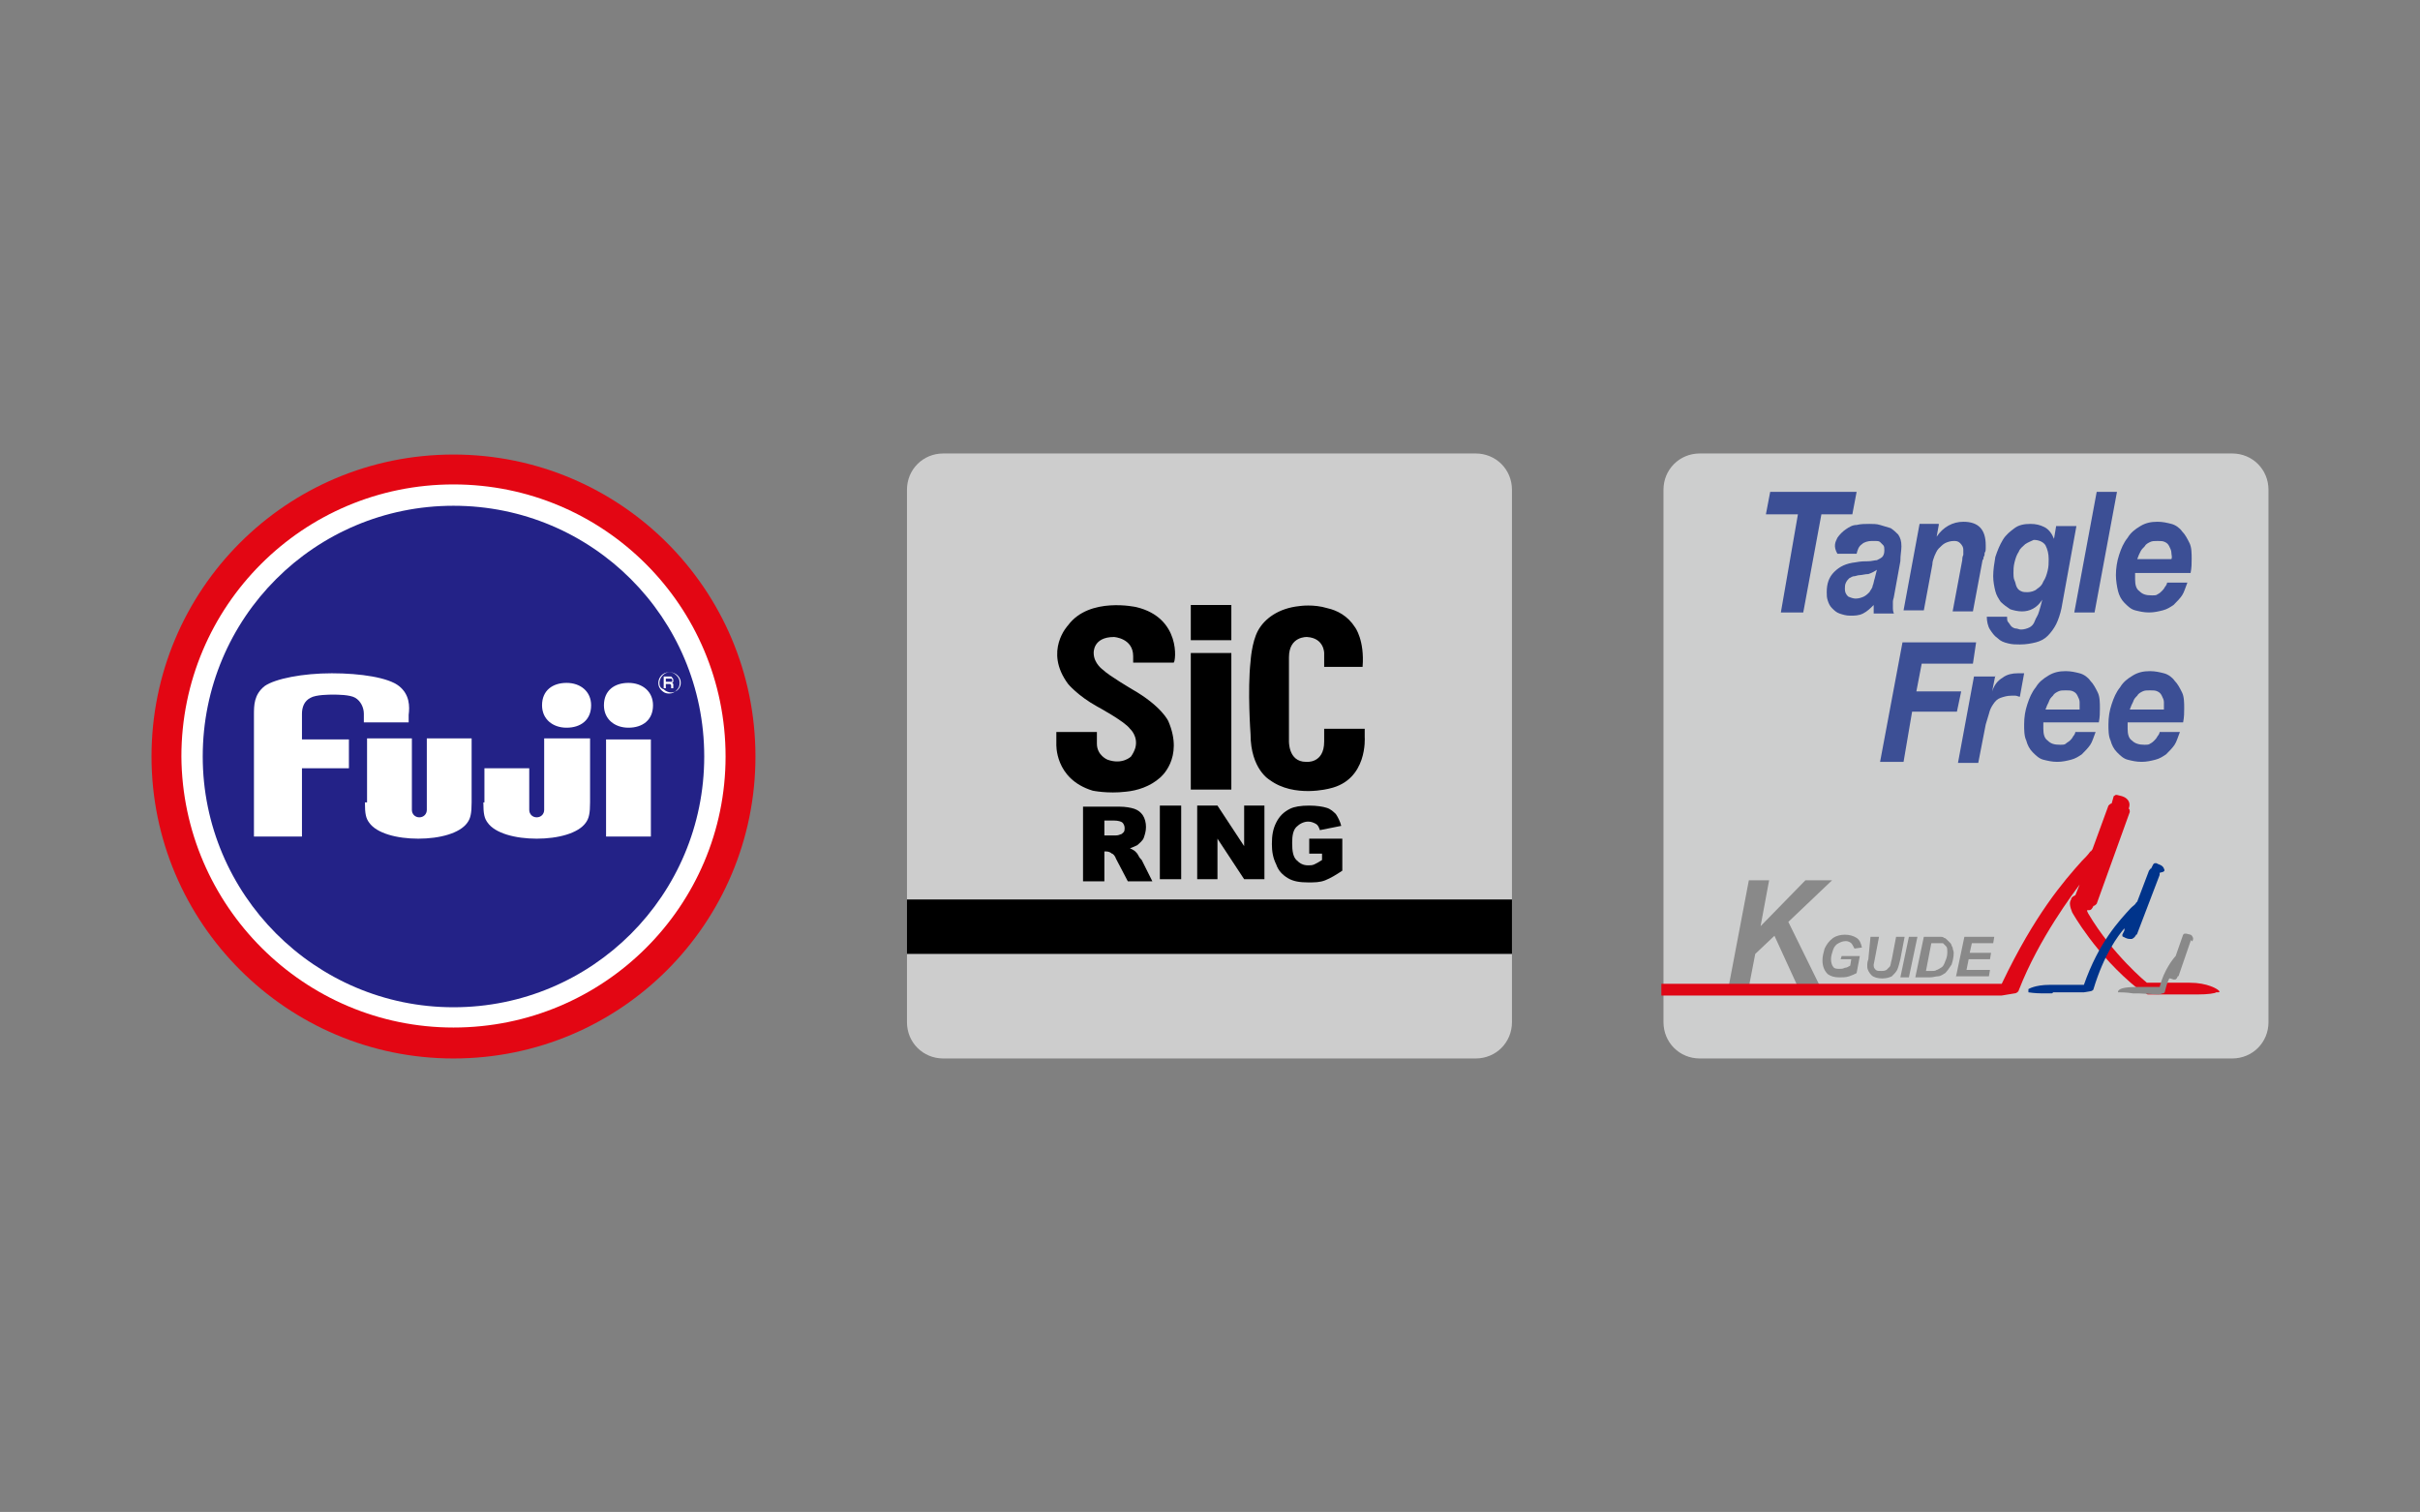 <?xml version="1.0" encoding="utf-8"?>
<!-- Generator: Adobe Illustrator 25.0.1, SVG Export Plug-In . SVG Version: 6.00 Build 0)  -->
<svg version="1.1" id="Ebene_1" xmlns="http://www.w3.org/2000/svg" xmlns:xlink="http://www.w3.org/1999/xlink" x="0px" y="0px"
	 viewBox="0 0 226.8 141.7" style="enable-background:new 0 0 226.8 141.7;" xml:space="preserve">
<rect x="0" y="0" width="226.8" height="141.7" fill="#808080" stroke="none"/>
<style type="text/css">
	.st0{fill:#E51F1F;}
	.st1{fill:#FFFFFF;}
	.st2{fill:#232287;}
	.st3{fill:#E30613;}
	.st4{fill:#CDCDCD;}
	.st5{fill:#CDCECE;}
	.st6{fill:#898989;}
	.st7{fill:#DF0615;}
	.st8{fill:#00348B;}
	.st9{fill:#3C4F95;}
	.st10{fill:#9CB5AC;}
</style>
<g>
	<path class="st4" d="M141.7,95.8c0,1.9-1.5,3.4-3.4,3.4H88.4c-1.9,0-3.4-1.5-3.4-3.4V45.9c0-1.9,1.5-3.4,3.4-3.4h49.9
		c1.9,0,3.4,1.5,3.4,3.4V95.8z"/>
	<g>
		<g>
			<path d="M101.5,82.5v-6.9h3.4c0.6,0,1.1,0.1,1.4,0.2c0.3,0.1,0.6,0.3,0.8,0.6s0.3,0.7,0.3,1.1c0,0.4-0.1,0.7-0.2,1
				s-0.4,0.5-0.6,0.7c-0.2,0.1-0.4,0.2-0.7,0.3c0.2,0.1,0.4,0.2,0.5,0.3c0.1,0.1,0.2,0.2,0.3,0.4c0.1,0.2,0.2,0.3,0.3,0.4l1,2h-2.3
				l-1.1-2.1c-0.1-0.3-0.3-0.5-0.4-0.5c-0.1-0.1-0.3-0.2-0.5-0.2h-0.2v2.8H101.5z M103.6,78.3h0.9c0.1,0,0.3,0,0.5-0.1
				c0.1,0,0.2-0.1,0.3-0.2s0.1-0.3,0.1-0.4c0-0.2-0.1-0.4-0.2-0.5c-0.1-0.1-0.4-0.2-0.8-0.2h-0.9V78.3z"/>
		</g>
		<g>
			<path d="M108.7,75.5h2v6.9h-2V75.5z"/>
		</g>
		<g>
			<path d="M112.2,75.5h1.9l2.5,3.8v-3.8h1.9v6.9h-1.9l-2.5-3.8v3.8h-1.9V75.5z"/>
		</g>
		<g>
			<path d="M122.7,80v-1.4h3.1v3c-0.6,0.4-1.1,0.7-1.6,0.9c-0.5,0.2-1,0.2-1.6,0.2c-0.8,0-1.4-0.1-1.9-0.4s-0.9-0.7-1.1-1.3
				c-0.3-0.6-0.4-1.2-0.4-1.9c0-0.8,0.1-1.4,0.4-2c0.3-0.6,0.7-1,1.3-1.3c0.4-0.2,1-0.3,1.8-0.3c0.7,0,1.3,0.1,1.6,0.2
				c0.4,0.1,0.7,0.4,0.9,0.6c0.2,0.3,0.4,0.7,0.5,1.1l-2,0.4c-0.1-0.3-0.2-0.5-0.4-0.6c-0.2-0.1-0.4-0.2-0.7-0.2
				c-0.4,0-0.8,0.2-1.1,0.5c-0.3,0.3-0.4,0.8-0.4,1.5c0,0.8,0.1,1.3,0.4,1.6s0.6,0.5,1.1,0.5c0.2,0,0.4,0,0.6-0.1
				c0.2-0.1,0.4-0.2,0.7-0.4V80H122.7z"/>
		</g>
		<path d="M106.5,56.9c0,0-4.4-1-6.4,1.7c0,0-2.3,2.4,0,5.5c0,0,0.9,1.1,2.7,2.1c0,0,2.6,1.4,3.1,2.1c0,0,0.8,0.7,0.5,1.8
			c-0.1,0.3-0.2,0.5-0.4,0.8c0,0-0.8,0.8-2.2,0.3c0,0-1-0.4-1-1.5v-1.1h-3.8v1.1c0,0-0.2,3.3,3.4,4.4c0,0,1.4,0.3,3.1,0.1
			c1.1-0.1,2.3-0.5,3.2-1.3c0,0,2.3-1.8,0.8-5.3c0,0-0.6-1.4-3.4-3c0,0-2.2-1.3-2.7-1.8c0,0-0.9-0.6-0.9-1.6c0,0-0.1-1.5,1.9-1.5
			c0,0,1.8,0.1,1.8,1.8l0,0.6h3.8C110.2,62,110.7,57.9,106.5,56.9"/>
		<rect x="111.6" y="61.2" width="3.8" height="12.8"/>
		<rect x="111.6" y="56.7" width="3.8" height="3.3"/>
		<path d="M127.7,68.3h-3.6v1.2c0,2.1-1.7,1.9-1.7,1.9c-1.7,0-1.6-2-1.6-2v-7.8c0-2,1.7-1.9,1.7-1.9c1.6,0.1,1.6,1.5,1.6,1.5v1.3
			h3.6c0.2-2.5-0.7-3.7-0.7-3.7c-0.7-1.1-1.7-1.6-2.6-1.8c-1.3-0.4-2.6-0.2-2.6-0.2c-2,0.2-3.3,1.2-3.9,2.3
			c-0.6,1.1-0.7,2.9-0.7,2.9c-0.3,2.7,0,6.8,0,6.8c0,3.3,1.8,4.3,1.8,4.3c2.3,1.7,5.6,0.8,5.6,0.8c3.6-0.8,3.3-4.8,3.3-4.8V68.3z"/>
	</g>
	<rect x="85" y="84.3" width="56.7" height="5.1"/>
</g>
<g>
	<path class="st3" d="M42.5,99.2c15.7,0,28.3-12.7,28.3-28.3c0-15.7-12.7-28.3-28.3-28.3c-15.7,0-28.3,12.7-28.3,28.3
		C14.2,86.5,26.9,99.2,42.5,99.2"/>
	<path class="st1" d="M42.5,96.3C56.6,96.3,68,84.9,68,70.9c0-14.1-11.4-25.5-25.5-25.5c-14.1,0-25.5,11.4-25.5,25.5
		C17.1,84.9,28.5,96.3,42.5,96.3"/>
	<path class="st2" d="M42.5,94.4c13,0,23.5-10.5,23.5-23.5c0-13-10.5-23.5-23.5-23.5c-13,0-23.5,10.5-23.5,23.5
		C19,83.8,29.5,94.4,42.5,94.4"/>
	<g>
		<rect x="56.8" y="69.3" class="st1" width="4.2" height="9.1"/>
		<path class="st1" d="M45.3,75.2c0,1.1,0.1,1.5,0.4,1.9c0.7,1,2.6,1.5,4.6,1.5c2,0,3.9-0.5,4.6-1.5c0.3-0.4,0.4-0.9,0.4-1.9l0-6H51
			l0,6.7c0,0.4-0.3,0.7-0.7,0.7c-0.4,0-0.7-0.3-0.7-0.7v-3.9h-4.2V75.2z"/>
		<path class="st1" d="M34.2,75.2c0,1.1,0.1,1.5,0.4,1.9c0.7,1,2.6,1.5,4.6,1.5c2,0,3.9-0.5,4.6-1.5c0.3-0.4,0.4-0.9,0.4-1.9l0-6
			h-4.2l0,6.7c0,0.4-0.3,0.7-0.7,0.7c-0.4,0-0.7-0.3-0.7-0.7v-6.7h-4.2V75.2z"/>
		<path class="st1" d="M37.4,64.3c-1-0.8-3.6-1.2-6.3-1.2c-2.7,0-5.3,0.5-6.3,1.2c-1,0.8-1,1.8-1,2.7v11.4h4.5V72h4.4v-2.7h-4.4
			v-2.4c0-0.6,0.2-1.2,0.8-1.5c0.5-0.3,1.8-0.3,2.1-0.3c0.4,0,1.6,0,2.1,0.3c0.5,0.3,0.8,0.9,0.8,1.5v0.8h4.2V67
			C38.4,66.2,38.4,65.1,37.4,64.3"/>
		<path class="st1" d="M56.6,66.1c0,1.3,1,2.1,2.3,2.1c1.3,0,2.3-0.7,2.3-2.1c0-1.3-1-2.1-2.3-2.1C57.6,64,56.6,64.7,56.6,66.1"/>
		<path class="st1" d="M50.8,66.1c0,1.3,1,2.1,2.3,2.1c1.3,0,2.3-0.7,2.3-2.1c0-1.3-1-2.1-2.3-2.1C51.8,64,50.8,64.7,50.8,66.1"/>
	</g>
	<g>
		<path class="st1" d="M62.7,65c0.3,0,0.5-0.1,0.7-0.3c0.2-0.2,0.3-0.4,0.3-0.7c0-0.3-0.1-0.5-0.3-0.7C63.2,63.1,63,63,62.7,63
			c-0.6,0-1,0.5-1,1c0,0.3,0.1,0.5,0.3,0.7C62.2,64.9,62.4,65,62.7,65 M61.8,64c0-0.2,0.1-0.5,0.3-0.7c0.2-0.2,0.4-0.3,0.7-0.3
			c0.2,0,0.5,0.1,0.7,0.3c0.2,0.2,0.3,0.4,0.3,0.7c0,0.5-0.4,0.9-0.9,0.9c-0.2,0-0.5-0.1-0.7-0.3C61.9,64.5,61.8,64.3,61.8,64"/>
		<path class="st1" d="M62.4,63.6h0.4c0,0,0.1,0,0.1,0c0.1,0,0.1,0.1,0.1,0.2c0,0.1,0,0.1-0.1,0.1c0,0-0.1,0-0.2,0h-0.3V63.6z
			 M62.4,64.6v-0.5h0.3c0.1,0,0.1,0,0.1,0c0,0,0.1,0.1,0.1,0.1l0,0.2c0,0,0,0.1,0,0.1c0,0,0,0,0,0h0.2v0c0,0,0,0,0-0.1
			c0,0,0-0.1,0-0.1l0-0.1c0-0.1,0-0.1,0-0.1c0,0-0.1-0.1-0.1-0.1c0,0,0.1-0.1,0.1-0.1c0,0,0-0.1,0-0.2c0-0.1-0.1-0.2-0.2-0.3
			c-0.1,0-0.1,0-0.2,0h-0.5v1.1H62.4z"/>
	</g>
</g>
<g>
	<path class="st5" d="M212.6,95.8c0,1.9-1.5,3.4-3.4,3.4h-49.9c-1.9,0-3.4-1.5-3.4-3.4V45.9c0-1.9,1.5-3.4,3.4-3.4h49.9
		c1.9,0,3.4,1.5,3.4,3.4V95.8z"/>
	<g>
		<path class="st6" d="M162,92.5l1.9-10h1.9l-0.8,4.3l4.2-4.3h2.5l-4.1,3.9l3,6.1h-2.1l-2.2-4.8l-1.8,1.7l-0.6,3.1H162z"/>
	</g>
	<g>
		<path class="st6" d="M172.6,89.6h1.7l-0.3,1.6c-0.2,0.1-0.4,0.2-0.7,0.3c-0.3,0.1-0.6,0.1-0.9,0.1c-0.5,0-0.8-0.1-1.1-0.3
			c-0.3-0.3-0.5-0.7-0.5-1.3c0-0.4,0.1-0.7,0.2-1.1c0.2-0.4,0.4-0.7,0.8-1c0.3-0.2,0.7-0.3,1.1-0.3c0.4,0,0.8,0.1,1.1,0.3
			c0.3,0.2,0.4,0.5,0.5,0.9l-0.7,0.1c-0.1-0.2-0.2-0.4-0.3-0.5c-0.1-0.1-0.3-0.2-0.5-0.2c-0.3,0-0.5,0.1-0.7,0.2
			c-0.2,0.1-0.4,0.3-0.5,0.6c-0.1,0.3-0.2,0.6-0.2,0.9c0,0.3,0.1,0.6,0.2,0.7c0.1,0.2,0.4,0.2,0.6,0.2c0.2,0,0.3,0,0.5-0.1
			c0.2,0,0.3-0.1,0.5-0.2l0.1-0.6h-1L172.6,89.6z"/>
		<path class="st6" d="M175.3,87.8h0.8l-0.4,2.1l-0.1,0.5c0,0,0,0.1,0,0.1c0,0.2,0.1,0.3,0.2,0.4c0.1,0.1,0.3,0.1,0.5,0.1
			c0.2,0,0.3,0,0.5-0.1c0.1-0.1,0.2-0.2,0.3-0.3c0.1-0.1,0.1-0.4,0.2-0.7l0.4-2.1h0.8l-0.4,2.1c-0.1,0.4-0.2,0.8-0.3,1
			s-0.3,0.4-0.5,0.6c-0.2,0.1-0.5,0.2-0.9,0.2c-0.4,0-0.8-0.1-1-0.3c-0.2-0.2-0.4-0.5-0.4-0.8c0-0.1,0-0.1,0-0.2
			c0-0.1,0-0.2,0.1-0.5L175.3,87.8z"/>
		<path class="st6" d="M178.1,91.6l0.8-3.8h0.8l-0.8,3.8H178.1z"/>
		<path class="st6" d="M179.5,91.6l0.8-3.8h1c0.3,0,0.5,0,0.5,0c0.2,0,0.3,0,0.4,0.1c0.1,0,0.2,0.1,0.3,0.2c0.1,0.1,0.2,0.2,0.3,0.3
			s0.1,0.3,0.2,0.4c0,0.2,0.1,0.3,0.1,0.5c0,0.4-0.1,0.8-0.2,1.1c-0.2,0.3-0.4,0.6-0.6,0.8c-0.2,0.1-0.4,0.3-0.7,0.3
			c-0.2,0-0.4,0.1-0.8,0.1H179.5z M180.5,91h0.4c0.3,0,0.5,0,0.6-0.1c0.1,0,0.2-0.1,0.4-0.2c0.2-0.1,0.3-0.3,0.4-0.6
			c0.1-0.2,0.2-0.5,0.2-0.8c0-0.3,0-0.5-0.1-0.6c-0.1-0.1-0.2-0.2-0.3-0.3c-0.1,0-0.3,0-0.5,0H181L180.5,91z"/>
		<path class="st6" d="M183.3,91.6l0.8-3.8h2.8l-0.1,0.6h-2l-0.2,0.9h2l-0.1,0.6h-2l-0.2,1h2.2l-0.1,0.6H183.3z"/>
	</g>
	<path class="st7" d="M208,92.9C208,92.9,208,92.8,208,92.9L208,92.9l-0.1-0.1c-0.1-0.1-1-0.7-2.7-0.7l-4,0c0,0-3.2-2.6-5.5-6.5
		c-0.1-0.2-0.1-0.2-0.1-0.3c0,0,0,0,0,0c0.1,0,0.1,0,0.2,0c0.2,0,0.3-0.2,0.4-0.4c0.1,0,0.2-0.1,0.3-0.2l3.1-8.6
		c0-0.1,0-0.3-0.1-0.3c0.1-0.3,0.1-0.5,0-0.7c-0.2-0.4-0.7-0.5-0.7-0.5l-0.4-0.1l-0.1,0c-0.1,0-0.1,0.1-0.2,0.1l-0.2,0.7
		c-0.1,0-0.2,0.1-0.3,0.2l-1.5,4.1c-0.1,0.1-0.1,0.2-0.2,0.2c-0.2,0.3-0.5,0.6-0.8,0.9c-1.7,1.9-4.4,5-7.5,11.5l0,0l0,0c0,0,0,0,0,0
		h-31.9v1.1h30.2c1.7,0,1.7,0,1.7,0h0l1.2-0.2c0.2,0,0.4-0.2,0.4-0.3c1.9-4.9,5.2-9.2,5.7-9.9l-0.4,1c-0.2,0.1-0.4,0.2-0.4,0.4
		c-0.2,0.3-0.1,0.7,0.1,1.2c0,0,2.2,4,6.2,7.2c0.1,0.1,0.3,0.3,0.6,0.3c0.1,0,0.1,0,0.1,0c0,0.1,0.1,0.2,0.2,0.2h4.7
		c0.9,0,1.6-0.1,1.7-0.2c0,0,0,0,0.1,0l0,0l0,0l0,0C208,93,208,93,208,92.9L208,92.9L208,92.9z"/>
	<path class="st6" d="M205.5,88.1c0.1-0.1,0-0.4-0.2-0.5l-0.4-0.1l-0.1,0c-0.1,0-0.1,0-0.2,0.1l-0.7,2l0,0c-0.2,0.2-1.1,1.3-1.5,2.9
		l-2.1,0c-1.4,0-1.7,0.2-1.8,0.4l0,0l0,0l0,0.1c0,0,0,0,0,0c0,0,0,0,0,0l0,0c0,0,0.1,0,0.1,0l0,0c0.1,0,0.7,0,1.3,0.1
		c0,0,0.1,0,0.2,0c0,0,0.1,0,0.1,0c0,0,0,0,0.2,0l1.9,0.1h0l0,0c0.2,0,0.3-0.1,0.4-0.1c0.1,0,0.2-0.1,0.2-0.2
		c0.1-0.4,0.2-0.8,0.4-1.2c0,0,0,0,0.1,0l0.3,0.1l0.1,0c0.1,0,0.1,0,0.2-0.1l0.1-0.2c0.1,0,0.1-0.1,0.1-0.1l1.1-3.2c0,0,0-0.1,0-0.1
		C205.5,88.3,205.5,88.2,205.5,88.1L205.5,88.1z"/>
	<path class="st8" d="M202.8,81.4c-0.1-0.3-0.5-0.4-0.5-0.4l-0.2-0.1l-0.1,0c-0.1,0-0.1,0-0.2,0.1l-0.2,0.4c-0.1,0-0.1,0.1-0.2,0.2
		l-1.1,2.9c-0.1,0.1-0.1,0.1-0.1,0.1c-0.1,0.2-0.3,0.3-0.5,0.5c-1.1,1.2-3,3.2-4.4,7.2h-3.2c-1.4,0-2,0.4-2,0.4l0,0l0,0c0,0,0,0,0,0
		l0,0c0,0,0,0,0,0.1c0,0,0,0,0,0.1l0,0.1l0,0c0,0,0,0,0,0l0,0c0,0,0.6,0.1,1.3,0.1c0,0,0.6,0,0.8,0h0c0.1,0,0.2,0,0.2-0.1l2.7,0
		c0.1,0,0.2,0,0.2,0l0.6-0.1c0.1,0,0.3-0.1,0.3-0.2c1-3.3,2.3-5,2.9-5.7c0,0.1,0,0.1,0,0.2l-0.2,0.4c0,0.1,0,0.2,0.1,0.2l0.2,0.1
		c0,0,0.2,0.1,0.4,0.1c0.1,0,0.2,0,0.2,0c0.2-0.1,0.3-0.2,0.4-0.4c0.1,0,0.1-0.1,0.1-0.1l2.1-5.5c0-0.1,0-0.2,0-0.2
		C202.9,81.7,202.9,81.6,202.8,81.4"/>
	<g>
		<polygon class="st9" points="185.2,60.2 184.9,62.2 180.1,62.2 179.6,64.8 183.8,64.8 183.4,66.7 179.2,66.7 178.4,71.4 
			176.2,71.4 178.3,60.2 		"/>
		<path class="st9" d="M187,63.3l-0.3,1.5l0,0c0.2-0.6,0.5-1,1-1.3c0.4-0.3,0.9-0.4,1.4-0.4c0.2,0,0.4,0,0.6,0l-0.4,2.2
			c-0.1,0-0.3-0.1-0.4-0.1c-0.1,0-0.3,0-0.4,0c-0.4,0-0.7,0.1-1,0.2c-0.3,0.1-0.5,0.3-0.7,0.6c-0.2,0.3-0.3,0.5-0.4,0.9
			c-0.1,0.3-0.2,0.7-0.3,1l-0.7,3.6h-1.9l1.5-8.1H187z"/>
		<path class="st9" d="M191.5,68v0.1v0.2c0,0.5,0.1,0.9,0.4,1.1c0.3,0.3,0.6,0.4,1.2,0.4c0.2,0,0.4,0,0.5-0.1
			c0.1-0.1,0.3-0.2,0.4-0.3c0.1-0.1,0.2-0.2,0.3-0.4c0.1-0.1,0.2-0.3,0.2-0.4h1.9c-0.2,0.5-0.3,0.9-0.5,1.2
			c-0.2,0.3-0.5,0.6-0.8,0.9c-0.3,0.2-0.6,0.4-1,0.5c-0.4,0.1-0.8,0.2-1.3,0.2c-0.5,0-0.9-0.1-1.3-0.2c-0.4-0.1-0.7-0.4-1-0.7
			c-0.3-0.3-0.5-0.7-0.6-1.1c-0.2-0.4-0.2-1-0.2-1.5c0-0.7,0.1-1.3,0.3-1.9c0.2-0.6,0.4-1.1,0.8-1.6c0.3-0.5,0.7-0.8,1.2-1.1
			c0.5-0.3,1-0.4,1.6-0.4c0.5,0,0.9,0.1,1.3,0.2c0.4,0.1,0.8,0.4,1,0.7c0.3,0.3,0.5,0.7,0.7,1.1c0.2,0.4,0.2,1,0.2,1.5
			c0,0.4,0,0.8-0.1,1.3h-5.2C191.5,67.9,191.5,68,191.5,68 M194.9,65.8c0-0.2-0.1-0.4-0.2-0.6c-0.1-0.2-0.2-0.3-0.4-0.4
			c-0.2-0.1-0.4-0.1-0.7-0.1c-0.3,0-0.5,0-0.7,0.1c-0.2,0.1-0.4,0.2-0.5,0.4c-0.2,0.2-0.3,0.3-0.4,0.6c-0.1,0.2-0.2,0.4-0.3,0.7h3.2
			C194.9,66.2,194.9,66,194.9,65.8"/>
		<path class="st9" d="M199.4,68v0.1v0.2c0,0.5,0.1,0.9,0.4,1.1c0.3,0.3,0.7,0.4,1.2,0.4c0.2,0,0.4,0,0.5-0.1
			c0.2-0.1,0.3-0.2,0.4-0.3c0.1-0.1,0.2-0.2,0.3-0.4c0.1-0.1,0.2-0.3,0.2-0.4h1.9c-0.2,0.5-0.3,0.9-0.5,1.2
			c-0.2,0.3-0.5,0.6-0.8,0.9c-0.3,0.2-0.6,0.4-1,0.5c-0.4,0.1-0.8,0.2-1.3,0.2c-0.5,0-0.9-0.1-1.3-0.2c-0.4-0.1-0.7-0.4-1-0.7
			c-0.3-0.3-0.5-0.7-0.6-1.1c-0.2-0.4-0.2-1-0.2-1.5c0-0.7,0.1-1.3,0.3-1.9c0.2-0.6,0.4-1.1,0.8-1.6c0.3-0.5,0.7-0.8,1.2-1.1
			c0.5-0.3,1-0.4,1.6-0.4c0.5,0,0.9,0.1,1.3,0.2c0.4,0.1,0.8,0.4,1,0.7c0.3,0.3,0.5,0.7,0.7,1.1c0.2,0.4,0.2,1,0.2,1.5
			c0,0.4,0,0.8-0.1,1.3h-5.2C199.4,67.9,199.4,68,199.4,68 M202.8,65.8c0-0.2-0.1-0.4-0.2-0.6c-0.1-0.2-0.2-0.3-0.4-0.4
			c-0.2-0.1-0.4-0.1-0.7-0.1c-0.3,0-0.5,0-0.7,0.1c-0.2,0.1-0.4,0.2-0.5,0.4c-0.2,0.2-0.3,0.3-0.4,0.6c-0.1,0.2-0.2,0.4-0.3,0.7h3.2
			C202.8,66.2,202.8,66,202.8,65.8"/>
		<polygon class="st9" points="165.5,48.2 165.9,46.1 174,46.1 173.6,48.2 170.7,48.2 169,57.4 166.9,57.4 168.5,48.2 		"/>
		<path class="st9" d="M172.2,50.4c0.2-0.3,0.5-0.6,0.8-0.8c0.3-0.2,0.6-0.4,1-0.4c0.4-0.1,0.8-0.1,1.2-0.1c0.3,0,0.7,0,1,0.1
			c0.3,0.1,0.7,0.2,1,0.3c0.3,0.2,0.5,0.4,0.7,0.6c0.2,0.3,0.3,0.6,0.3,1.1c0,0.4-0.1,0.8-0.1,1.4l-0.6,3.3c0,0.1-0.1,0.3-0.1,0.5
			s0,0.4,0,0.6c0,0.1,0,0.3,0.1,0.5h-1.9v-0.8c-0.3,0.3-0.6,0.6-1,0.8c-0.4,0.2-0.8,0.2-1.2,0.2c-0.4,0-0.7-0.1-1-0.2
			c-0.3-0.1-0.5-0.3-0.7-0.5c-0.2-0.2-0.3-0.4-0.4-0.7c-0.1-0.3-0.1-0.5-0.1-0.8c0-0.8,0.2-1.4,0.7-1.9c0.5-0.5,1.1-0.8,2-0.9
			c0.5-0.1,0.9-0.1,1.2-0.1c0.3,0,0.6-0.1,0.8-0.1c0.2-0.1,0.4-0.2,0.5-0.3c0.1-0.1,0.2-0.3,0.2-0.6c0-0.2,0-0.4-0.1-0.5
			c-0.1-0.1-0.2-0.2-0.3-0.3c-0.1-0.1-0.3-0.1-0.4-0.1c-0.1,0-0.3,0-0.4,0c-0.3,0-0.7,0.1-0.9,0.3c-0.3,0.2-0.4,0.5-0.5,0.9h-1.8
			C171.8,51.2,172,50.8,172.2,50.4 M175.1,53.8c-0.3,0-0.6,0.1-0.8,0.1c-0.2,0-0.4,0.1-0.5,0.1c-0.2,0-0.3,0.1-0.5,0.2
			c-0.1,0.1-0.2,0.2-0.3,0.4c-0.1,0.2-0.1,0.4-0.1,0.6c0,0.3,0.1,0.5,0.3,0.7c0.2,0.1,0.5,0.2,0.7,0.2c0.3,0,0.6-0.1,0.8-0.2
			c0.2-0.1,0.4-0.3,0.5-0.4c0.1-0.2,0.3-0.4,0.3-0.6c0.1-0.2,0.1-0.4,0.2-0.7l0.2-0.8C175.6,53.6,175.4,53.7,175.1,53.8"/>
		<path class="st9" d="M181.7,49.2l-0.2,1.1h0c0.6-0.9,1.5-1.4,2.5-1.4c1.4,0,2.1,0.7,2.1,2.2c0,0.1,0,0.2,0,0.3
			c0,0.1,0,0.3-0.1,0.4c0,0.1,0,0.3-0.1,0.4c0,0.1,0,0.2-0.1,0.3l-0.9,4.8H183l0.9-4.8c0-0.1,0-0.3,0.1-0.5c0-0.2,0-0.4,0-0.5
			c0-0.2-0.1-0.4-0.3-0.6c-0.2-0.2-0.4-0.2-0.6-0.2c-0.3,0-0.6,0.1-0.8,0.2c-0.2,0.1-0.4,0.3-0.6,0.5c-0.2,0.2-0.3,0.5-0.4,0.7
			c-0.1,0.3-0.2,0.5-0.2,0.8l-0.8,4.3h-1.9l1.5-8.1H181.7z"/>
		<path class="st9" d="M192.7,58.5c-0.2,0.4-0.5,0.8-0.8,1.1c-0.3,0.3-0.7,0.5-1.1,0.6c-0.4,0.1-0.9,0.2-1.5,0.2
			c-0.4,0-0.7,0-1.1-0.1c-0.4-0.1-0.7-0.2-1-0.5c-0.3-0.2-0.5-0.5-0.7-0.8c-0.2-0.3-0.3-0.8-0.3-1.2h1.9c0,0.2,0,0.4,0.1,0.5
			c0.1,0.1,0.2,0.3,0.3,0.4c0.1,0.1,0.3,0.2,0.4,0.2c0.2,0,0.3,0.1,0.5,0.1c0.3,0,0.6-0.1,0.8-0.2c0.2-0.1,0.4-0.3,0.5-0.6
			c0.1-0.3,0.3-0.5,0.4-0.9c0.1-0.3,0.2-0.7,0.3-1.1l0,0c-0.5,0.8-1.2,1.1-1.9,1.1c-0.4,0-0.8-0.1-1.1-0.2c-0.3-0.2-0.6-0.4-0.9-0.7
			c-0.2-0.3-0.4-0.6-0.5-1c-0.1-0.4-0.2-0.9-0.2-1.4c0-0.6,0.1-1.2,0.2-1.8c0.2-0.6,0.4-1.1,0.7-1.6c0.3-0.5,0.7-0.8,1.1-1.1
			c0.4-0.3,0.9-0.4,1.5-0.4c0.5,0,0.9,0.1,1.3,0.3c0.4,0.2,0.7,0.6,0.9,1.1h0l0.2-1.2h1.9l-1.4,7.7
			C193.1,57.5,192.9,58.1,192.7,58.5 M189.8,51c-0.2,0.2-0.5,0.4-0.6,0.7c-0.2,0.3-0.3,0.6-0.4,1c-0.1,0.4-0.1,0.7-0.1,1
			c0,0.2,0,0.5,0.1,0.7c0.1,0.2,0.1,0.4,0.2,0.6c0.1,0.2,0.2,0.3,0.4,0.4c0.2,0.1,0.4,0.1,0.6,0.1c0.3,0,0.7-0.1,0.9-0.3
			c0.3-0.2,0.5-0.4,0.6-0.7c0.2-0.3,0.3-0.6,0.4-1c0.1-0.4,0.1-0.7,0.1-1.1c0-0.5-0.1-0.9-0.3-1.3c-0.2-0.3-0.6-0.5-1.1-0.5
			C190.4,50.7,190.1,50.8,189.8,51"/>
		<polygon class="st9" points="198.4,46.1 196.3,57.4 194.4,57.4 196.5,46.1 		"/>
		<path class="st9" d="M200.1,54v0.1v0.2c0,0.5,0.1,0.9,0.4,1.1c0.3,0.3,0.6,0.4,1.2,0.4c0.2,0,0.4,0,0.5-0.1
			c0.2-0.1,0.3-0.2,0.4-0.3c0.1-0.1,0.2-0.2,0.3-0.4c0.1-0.1,0.2-0.3,0.2-0.4h1.9c-0.2,0.5-0.3,0.9-0.5,1.2
			c-0.2,0.3-0.5,0.6-0.8,0.9c-0.3,0.2-0.6,0.4-1,0.5c-0.4,0.1-0.8,0.2-1.3,0.2c-0.5,0-0.9-0.1-1.3-0.2c-0.4-0.1-0.7-0.4-1-0.7
			c-0.3-0.3-0.5-0.7-0.6-1.1c-0.1-0.4-0.2-1-0.2-1.5c0-0.6,0.1-1.3,0.3-1.9c0.2-0.6,0.4-1.1,0.8-1.6c0.3-0.5,0.7-0.8,1.2-1.1
			c0.5-0.3,1-0.4,1.6-0.4c0.5,0,0.9,0.1,1.3,0.2c0.4,0.1,0.8,0.4,1,0.7c0.3,0.3,0.5,0.7,0.7,1.1c0.2,0.4,0.2,1,0.2,1.5
			c0,0.4,0,0.8-0.1,1.3h-5.2C200.1,53.9,200.1,53.9,200.1,54 M203.5,51.8c0-0.2-0.1-0.4-0.2-0.6s-0.2-0.3-0.4-0.4
			c-0.2-0.1-0.4-0.1-0.7-0.1c-0.3,0-0.5,0-0.7,0.1c-0.2,0.1-0.4,0.2-0.5,0.4c-0.2,0.2-0.3,0.3-0.4,0.5c-0.1,0.2-0.2,0.4-0.3,0.7h3.2
			C203.6,52.2,203.5,52,203.5,51.8"/>
	</g>
</g>
</svg>
